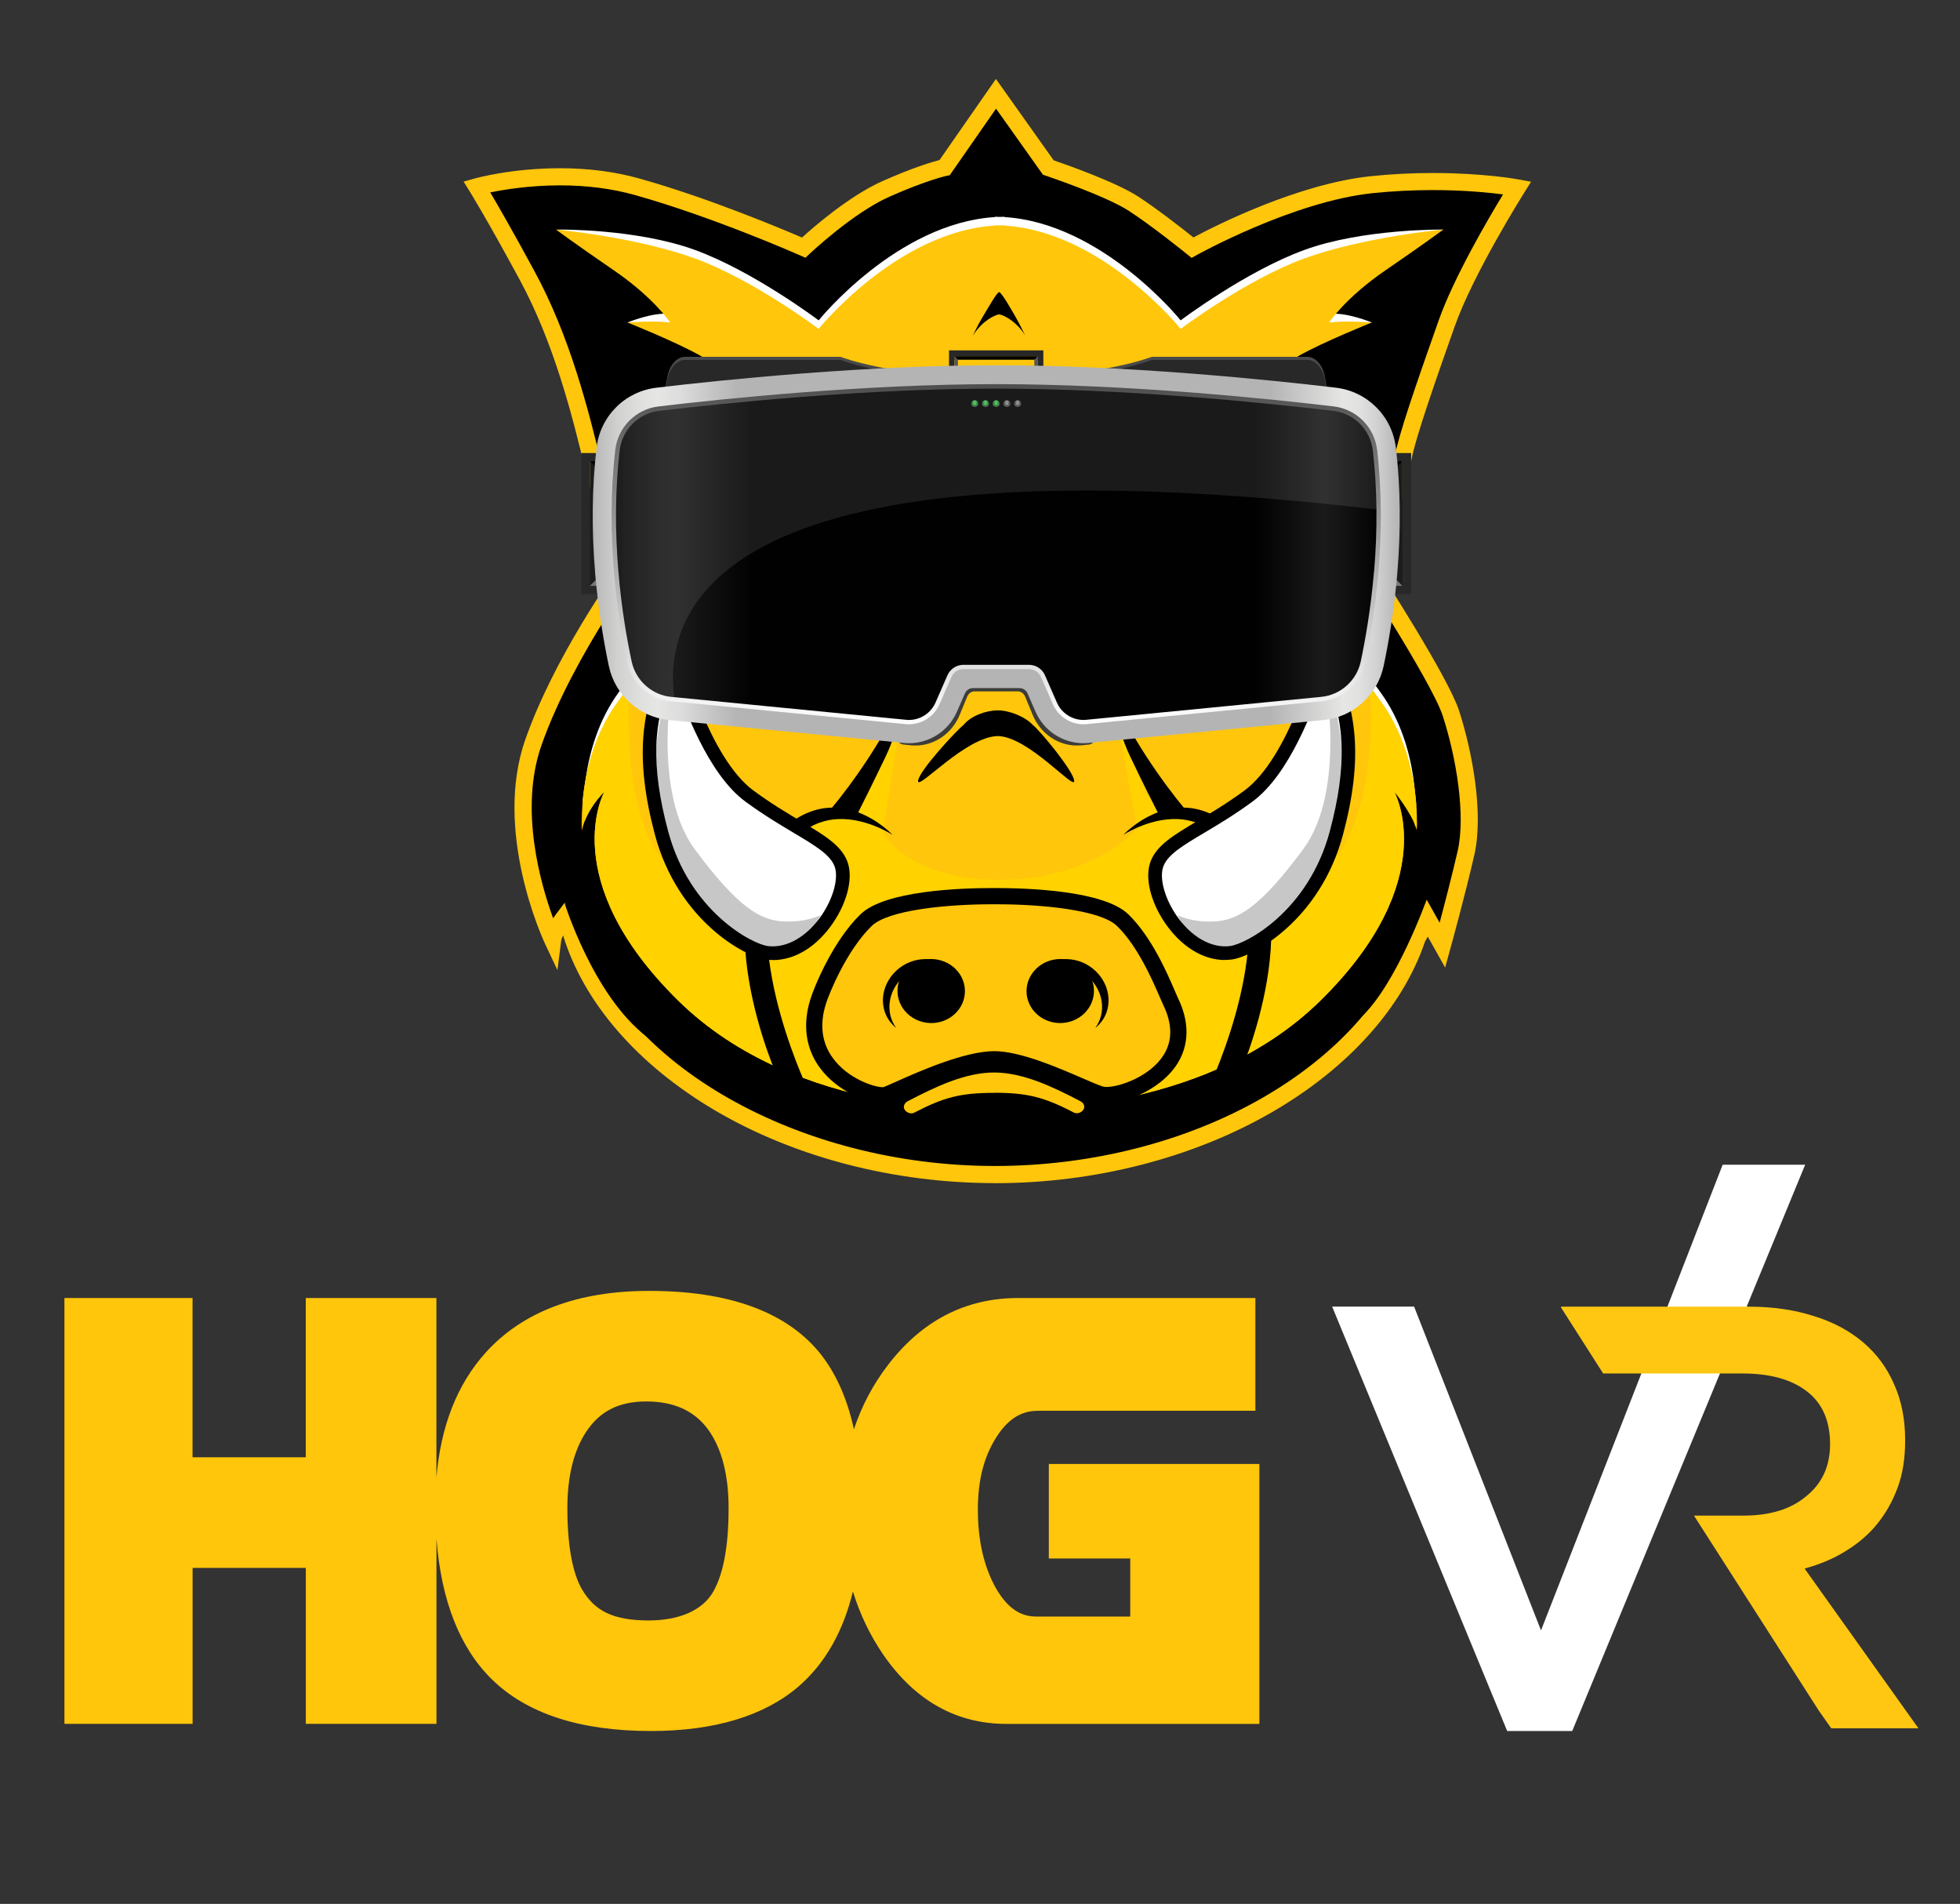 <?xml version="1.0" encoding="UTF-8"?>
<svg xmlns="http://www.w3.org/2000/svg" version="1.1" xmlns:xlink="http://www.w3.org/1999/xlink" viewBox="0 0 358 347.67">
  <rect x="0" y="0" width="358" height="347.67" fill="#333333" stroke="none"/>
  <defs>
    <style>
      .cls-1 {
        fill: url(#linear-gradient);
      }

      .cls-1, .cls-2, .cls-3, .cls-4, .cls-5, .cls-6, .cls-7, .cls-8, .cls-9, .cls-10, .cls-11, .cls-12, .cls-13, .cls-14, .cls-15, .cls-16, .cls-17, .cls-18, .cls-19, .cls-20, .cls-21, .cls-22, .cls-23, .cls-24, .cls-25, .cls-26, .cls-27, .cls-28, .cls-29 {
        stroke-width: 0px;
      }

      .cls-2 {
        fill: #282828;
      }

      .cls-3 {
        fill: #575757;
      }

      .cls-4, .cls-6 {
        fill: #000;
      }

      .cls-5 {
        fill: #3c3c3b;
      }

      .cls-6, .cls-23 {
        opacity: .22;
      }

      .cls-7 {
        fill: url(#linear-gradient-5);
      }

      .cls-7, .cls-8, .cls-12, .cls-16, .cls-29 {
        opacity: .4;
      }

      .cls-8 {
        fill: url(#linear-gradient-4);
      }

      .cls-9 {
        fill: #ffd200;
      }

      .cls-9, .cls-24 {
        mix-blend-mode: multiply;
      }

      .cls-30 {
        isolation: isolate;
      }

      .cls-10 {
        fill: #1c1c1c;
      }

      .cls-11 {
        fill: #4a4a4a;
      }

      .cls-12 {
        fill: url(#linear-gradient-8);
      }

      .cls-13, .cls-24 {
        fill: #ffc60b;
      }

      .cls-14 {
        fill: #010101;
      }

      .cls-15 {
        fill: #767676;
      }

      .cls-16 {
        fill: url(#linear-gradient-6);
      }

      .cls-17 {
        fill: url(#linear-gradient-2);
      }

      .cls-18 {
        fill: #ffc712;
      }

      .cls-19 {
        fill: url(#radial-gradient-2);
      }

      .cls-20 {
        fill: url(#linear-gradient-3);
      }

      .cls-21 {
        fill: url(#radial-gradient-5);
      }

      .cls-22 {
        fill: url(#radial-gradient);
      }

      .cls-23, .cls-25, .cls-27 {
        fill: #fff;
      }

      .cls-24 {
        opacity: .68;
      }

      .cls-26 {
        fill: url(#radial-gradient-3);
      }

      .cls-27 {
        opacity: .1;
      }

      .cls-28 {
        fill: url(#radial-gradient-4);
      }

      .cls-29 {
        fill: url(#linear-gradient-7);
      }
    </style>
    <linearGradient id="linear-gradient" x1="108.25" y1="101.2" x2="255.66" y2="101.2" gradientUnits="userSpaceOnUse">
      <stop offset="0" stop-color="#b4b4b4"/>
      <stop offset="0" stop-color="#b6b6b6"/>
      <stop offset=".03" stop-color="#d0d0cf"/>
      <stop offset=".06" stop-color="#e0e0df"/>
      <stop offset=".08" stop-color="#e6e6e5"/>
      <stop offset=".11" stop-color="#dcdcdc"/>
      <stop offset=".15" stop-color="#c4c4c4"/>
      <stop offset=".18" stop-color="#b4b4b4"/>
      <stop offset=".84" stop-color="#b4b4b4"/>
      <stop offset=".93" stop-color="#e6e6e5"/>
      <stop offset=".95" stop-color="#e1e1e0"/>
      <stop offset=".97" stop-color="#d3d3d3"/>
      <stop offset=".99" stop-color="#bdbdbd"/>
      <stop offset="1" stop-color="#b4b4b4"/>
    </linearGradient>
    <linearGradient id="linear-gradient-2" x1="181.95" y1="70.15" x2="181.95" y2="132.26" gradientUnits="userSpaceOnUse">
      <stop offset="0" stop-color="#4e4e4e"/>
      <stop offset="1" stop-color="#fff"/>
    </linearGradient>
    <linearGradient id="linear-gradient-3" x1="112.5" y1="101.2" x2="251.4" y2="101.2" gradientUnits="userSpaceOnUse">
      <stop offset="0" stop-color="#010101"/>
      <stop offset=".01" stop-color="#090909"/>
      <stop offset=".05" stop-color="#151515"/>
      <stop offset=".08" stop-color="#1a1a1a"/>
      <stop offset=".18" stop-color="#010101"/>
      <stop offset=".84" stop-color="#010101"/>
      <stop offset=".93" stop-color="#1a1a1a"/>
      <stop offset=".95" stop-color="#151515"/>
      <stop offset=".99" stop-color="#070707"/>
      <stop offset="1" stop-color="#010101"/>
    </linearGradient>
    <linearGradient id="linear-gradient-4" x1="178.04" y1="72.95" x2="178.04" y2="74.04" gradientUnits="userSpaceOnUse">
      <stop offset="0" stop-color="#010101"/>
      <stop offset=".08" stop-color="#070707"/>
      <stop offset=".2" stop-color="#191919"/>
      <stop offset=".34" stop-color="#373737"/>
      <stop offset=".5" stop-color="#616161"/>
      <stop offset=".66" stop-color="#979797"/>
      <stop offset=".84" stop-color="#d7d7d7"/>
      <stop offset=".93" stop-color="#fff"/>
    </linearGradient>
    <radialGradient id="radial-gradient" cx="178.04" cy="73.62" fx="178.04" fy="73.62" r=".57" gradientUnits="userSpaceOnUse">
      <stop offset="0" stop-color="#63bc46"/>
      <stop offset=".3" stop-color="#4caa44"/>
      <stop offset="1" stop-color="#1b8541"/>
    </radialGradient>
    <linearGradient id="linear-gradient-5" x1="180" x2="180" xlink:href="#linear-gradient-4"/>
    <radialGradient id="radial-gradient-2" cx="180" fx="180" xlink:href="#radial-gradient"/>
    <linearGradient id="linear-gradient-6" x1="181.95" x2="181.95" xlink:href="#linear-gradient-4"/>
    <radialGradient id="radial-gradient-3" cx="181.95" fx="181.95" xlink:href="#radial-gradient"/>
    <linearGradient id="linear-gradient-7" x1="183.91" x2="183.91" xlink:href="#linear-gradient-4"/>
    <radialGradient id="radial-gradient-4" cx="183.91" cy="73.62" fx="183.91" fy="73.62" r=".57" gradientUnits="userSpaceOnUse">
      <stop offset="0" stop-color="#989898"/>
      <stop offset=".32" stop-color="#7f7f7f"/>
      <stop offset="1" stop-color="#4e4e4e"/>
    </radialGradient>
    <linearGradient id="linear-gradient-8" x1="185.87" x2="185.87" xlink:href="#linear-gradient-4"/>
    <radialGradient id="radial-gradient-5" cx="185.87" fx="185.87" r=".57" xlink:href="#radial-gradient-4"/>
  </defs>
  <g class="cls-30">
    <g id="Layer_1" data-name="Layer 1">
      <g>
        <path class="cls-4" d="M247.65,100.43s3.71-3.9,5.46-6.63c1.76-2.73,2.34-5.66,3.12-9.95.78-4.29,4.49-14.83,8-24.77,3.51-9.95,12.87-24.77,12.87-24.77,0,0-11.51-2.15-26.53-.59-15.02,1.56-32.77,11.51-32.77,11.51,0,0-6.24-5.07-10.73-8-4.49-2.92-15.61-6.63-15.61-6.63l-9.56-13.46-9.37,13.46s-3.71.78-10.73,3.9c-7.02,3.12-15.02,10.72-15.02,10.72,0,0-15.8-7.02-30.43-11.12-14.63-4.1-29.26,0-29.26,0,0,0,2.93,4.68,9.17,16.19,6.24,11.51,9.56,24.19,12.29,35.7,2.73,11.51,8.58,14.43,8.58,14.43,0,0-13.66,17.95-19.7,35.11-5.75,16.33,3.51,36.09,3.51,36.09.2-1.56,1.95-3.9,1.95-3.9,0,0,.4.79,1.39,2.45,7.32,24.31,39.21,44.31,77.46,44.31s69.17-19.45,77.1-43.22c1.24-2.17,1.87-3.55,1.87-3.55l2.73,4.88s2.54-9.17,4.29-16.78c1.75-7.61-.58-18.92-2.73-25.56-2.15-6.63-17.36-29.84-17.36-29.84Z"/>
        <g>
          <path class="cls-4" d="M247.65,100.43s3.71-3.9,5.46-6.63c1.76-2.73,2.34-5.66,3.12-9.95.78-4.29,4.49-14.83,8-24.77,3.51-9.95,12.87-24.77,12.87-24.77,0,0-11.51-2.15-26.53-.59-15.02,1.56-32.77,11.51-32.77,11.51,0,0-6.24-5.07-10.73-8-4.49-2.92-15.61-6.63-15.61-6.63l-9.56-13.46-9.37,13.46s-3.71.78-10.73,3.9c-7.02,3.12-15.02,10.72-15.02,10.72,0,0-15.8-7.02-30.43-11.12-14.63-4.1-29.26,0-29.26,0,0,0,2.93,4.68,9.17,16.19,6.24,11.51,9.56,24.19,12.29,35.7,2.73,11.51,8.58,14.43,8.58,14.43,0,0-13.66,17.95-19.7,35.11-5.75,16.33,3.51,36.09,3.51,36.09.2-1.56,1.95-3.9,1.95-3.9,0,0,.4.79,1.39,2.45,7.32,24.31,39.21,44.31,77.46,44.31s69.17-19.45,77.1-43.22c1.24-2.17,1.87-3.55,1.87-3.55l2.73,4.88s2.54-9.17,4.29-16.78c1.75-7.61-.58-18.92-2.73-25.56-2.15-6.63-17.36-29.84-17.36-29.84Z"/>
          <path class="cls-13" d="M181.75,216.05c-18.43,0-36.58-4.71-51.12-13.26-14.15-8.33-24.01-19.68-27.78-31.98h0c-.18.39-.32.74-.35,1.01l-.68,5.34-2.29-4.87c-.39-.83-9.47-20.52-3.57-37.27,5.19-14.74,15.71-29.77,18.97-34.24-2.1-1.72-5.86-5.85-7.89-14.43-2.64-11.12-5.98-23.95-12.14-35.31-6.13-11.32-9.09-16.06-9.12-16.11l-1.1-1.77,2.01-.56c.27-.08,6.81-1.88,15.59-1.88,5.18,0,10.06.63,14.51,1.88,12.53,3.51,26.06,9.21,29.7,10.78,2.2-2,8.71-7.65,14.7-10.31,5.54-2.46,9.06-3.5,10.42-3.85l10.3-14.8,10.55,14.86c2.23.76,11.37,3.96,15.48,6.64,3.59,2.34,8.19,5.96,10.04,7.44,3.9-2.09,19.07-9.8,32.44-11.19,3.69-.38,7.48-.58,11.28-.58,9.26,0,15.44,1.13,15.7,1.18l2.26.42-1.23,1.95c-.09.15-9.31,14.79-12.72,24.46-3.19,9.03-7.16,20.26-7.94,24.53-.83,4.6-1.47,7.61-3.34,10.51-1.31,2.03-3.58,4.61-4.8,5.95,3,4.63,14.93,23.17,16.88,29.2,2.38,7.37,4.54,18.7,2.77,26.39-1.74,7.55-4.28,16.75-4.31,16.84l-1.01,3.66-3.17-5.65c-.15.28-.32.57-.5.89-4.08,12.05-14.03,23.14-28.05,31.23-14.42,8.32-32.35,12.91-50.48,12.91h0ZM103.17,164.78l1.14,2.24s.4.78,1.33,2.35l.1.17.05.18c7.41,24.63,40.07,43.2,75.96,43.2,17.59,0,34.96-4.44,48.92-12.49,13.42-7.74,22.9-18.28,26.71-29.66l.12-.28c1.18-2.07,1.8-3.41,1.8-3.42l1.28-2.8,2.37,4.23c.9-3.37,2.23-8.5,3.28-13.03,1.53-6.61-.25-17.18-2.7-24.72-2.06-6.36-17.03-29.24-17.18-29.47l-.68-1.03.85-.9s3.63-3.83,5.28-6.4c1.59-2.47,2.14-5.17,2.9-9.38.76-4.19,3.96-13.4,8.06-25.01,2.79-7.91,9.08-18.63,11.78-23.06-2.57-.33-7.12-.79-12.84-.79-3.69,0-7.37.19-10.96.56-14.52,1.51-32,11.22-32.17,11.31l-.92.52-.82-.67c-.06-.05-6.23-5.05-10.6-7.9-4.27-2.78-15.14-6.42-15.25-6.46l-.48-.16-8.57-12.07-8.45,12.15-.61.13s-3.67.8-10.41,3.8c-6.7,2.98-14.5,10.36-14.58,10.43l-.76.72-.95-.42c-.16-.07-15.87-7.02-30.22-11.04-4.18-1.17-8.77-1.76-13.67-1.76-5.54,0-10.2.77-12.73,1.29,1.37,2.31,4.02,6.9,8.09,14.41,6.35,11.7,9.75,24.76,12.44,36.08,2.5,10.53,7.72,13.38,7.77,13.41l1.63.86-1.1,1.48c-.13.18-13.58,17.96-19.47,34.69-4.12,11.7-.14,25.45,2.13,31.62.28-.43.51-.75.62-.88l1.51-2.01h0Z"/>
        </g>
        <path class="cls-25" d="M237.7,104.72c-1.95-4.87-1.95-11.71-1.76-14.04.2-2.34.79-8.58-2.14-11.32-2.93-2.73-5.46-6.24-5.46-6.24,0,0,4.48-7.22,8.97-9.75,4.49-2.53,13.26-4.48,13.26-4.48,0,0-4.68-1.95-7.8-1.56,0,0,2.92-4.49,10.34-9.56,7.41-5.07,10.53-5.85,10.53-5.85,0,0-14.63-.19-25.36,3.71-10.73,3.9-22.63,12.87-22.63,12.87,0,0-14.27-17.75-32.18-18.86v-.06c-.29,0-.59.02-.88.03-.29,0-.58-.03-.88-.03v.06c-17.91,1.12-32.18,18.86-32.18,18.86,0,0-11.9-8.97-22.63-12.87-10.73-3.9-24.97-3.71-24.97-3.71,0,0,2.73.79,10.14,5.85,7.41,5.07,10.34,9.56,10.34,9.56-3.12-.39-7.8,1.56-7.8,1.56,0,0,8.78,1.95,13.27,4.48,4.49,2.54,8.97,9.75,8.97,9.75,0,0-2.53,3.51-5.46,6.24-2.93,2.73-2.34,8.97-2.15,11.32.19,2.34.19,9.17-1.76,14.04-1.97,4.93-7.02,11.51-14.44,21.66-7.41,10.14-6.44,23.21-6.44,23.21.78-3.9,5.31-7.5,5.31-7.5,0,0-10.19,16.47,12.24,38.52,21.76,21.38,56.37,19.82,58.42,19.71,2.05.11,36.66,1.67,58.42-19.71,22.43-22.05,12.26-38.65,12.26-38.65,0,0,4.52,3.73,5.3,7.63,0,0,.98-13.07-6.43-23.21-7.41-10.14-12.47-16.73-14.44-21.66Z"/>
        <path class="cls-13" d="M237.7,106.28c-2.19-4.46-1.95-11.7-1.76-14.04.2-2.34.79-8.58-2.14-11.31-2.93-2.73-5.46-6.24-5.46-6.24,0,0,4.48-7.22,8.97-9.76,4.49-2.53,13.26-6.04,13.26-6.04,0,0-4.68-.39-7.8,0,0,0,2.92-4.49,10.34-9.56,7.41-5.08,10.53-7.42,10.53-7.42,0,0-14.63,1.37-25.36,5.27-10.73,3.9-22.63,12.88-22.63,12.88,0,0-14.27-17.75-32.18-18.87v-.05c-.29,0-.59.02-.88.03-.29,0-.58-.03-.88-.03v.05c-17.91,1.12-32.18,18.87-32.18,18.87,0,0-11.9-8.98-22.63-12.88-10.73-3.9-25.36-5.27-25.36-5.27,0,0,3.12,2.34,10.53,7.42,7.41,5.07,10.34,9.56,10.34,9.56-3.12-.39-7.8,0-7.8,0,0,0,8.78,3.51,13.27,6.04,4.49,2.54,8.97,9.76,8.97,9.76,0,0-2.53,3.51-5.46,6.24-2.93,2.73-2.34,8.97-2.15,11.31.19,2.34.48,9.36-1.76,14.04-2.29,4.79-7.02,11.51-14.44,21.66-7.41,10.14-6.76,23.66-6.76,23.66.78-3.9,4.42-7.47,4.42-7.47,0,0-8.97,16,13.46,38.04,21.76,21.38,56.37,19.82,58.42,19.71,2.05.11,36.66,1.67,58.42-19.71,22.43-22.04,13.46-38.04,13.46-38.04,0,0,3.31,3.12,4.09,7.02,0,0,.98-13.07-6.43-23.21-7.41-10.14-12.1-16.89-14.44-21.66Z"/>
        <g>
          <path class="cls-13" d="M258.77,151.63s.14-1.85-.08-4.7c-.07,1.05-.18,2.15-.32,3.28.16.46.3.93.4,1.41Z"/>
          <path class="cls-24" d="M106.28,151.63c.11-.57.29-1.12.49-1.65-.16-1.35-.27-2.65-.34-3.87-.32,3.31-.16,5.52-.16,5.52Z"/>
          <path class="cls-13" d="M250.2,125.44c.27,3.42,1.68,27.37-10.58,35.6-14.14,9.49-21.56-10.38-21.56-10.38,0,0-4.1-4.5-6.46-4.11-2.36.39-4.7-7.83-4.7-7.83l-3.72-12.14,4.5,24.86s-8.1,9.2-25.09,9.2-21.3-8.62-21.3-8.62l3.91-25.25-4.7,12.13s-1.88,8.42-4.25,8.03c-2.36-.39-9.45,4.5-9.45,4.5,0,0-6.1,17.4-21.24,9.59-13.15-6.79-10.47-35.63-10.47-35.63,0,0-.29.27-.76.75-.52.71-1.04,1.44-1.59,2.19-4.38,6-5.84,13.01-6.31,17.77.07,1.23.17,2.52.34,3.87,1.2-3.11,3.62-5.4,3.62-5.4,0,0-9,16.06,13.51,38.17,21.83,21.46,56.57,19.89,58.63,19.78,2.06.11,36.79,1.68,58.63-19.78,22.51-22.12,13.5-38.17,13.5-38.17,0,0,2.55,2.41,3.71,5.63.14-1.14.24-2.23.32-3.28-.37-4.74-1.73-12.24-6.38-18.59-.73-1.01-1.43-1.97-2.11-2.91Z"/>
          <path class="cls-9" d="M250.2,125.44c.27,3.42,1.68,27.37-10.58,35.6-14.14,9.49-21.56-10.38-21.56-10.38,0,0-4.1-4.5-6.46-4.11-2.36.39-4.7-7.83-4.7-7.83l-3.72-12.14,4.5,24.86s-8.1,9.2-25.09,9.2-21.3-8.62-21.3-8.62l3.91-25.25-4.7,12.13s-1.88,8.42-4.25,8.03c-2.36-.39-9.45,4.5-9.45,4.5,0,0-6.1,17.4-21.24,9.59-13.15-6.79-10.47-35.63-10.47-35.63,0,0-.29.27-.76.75-.52.71-1.04,1.44-1.59,2.19-4.38,6-5.84,13.01-6.31,17.77.07,1.23.17,2.52.34,3.87,1.2-3.11,3.62-5.4,3.62-5.4,0,0-9,16.06,13.51,38.17,21.83,21.46,56.57,19.89,58.63,19.78,2.06.11,36.79,1.68,58.63-19.78,22.51-22.12,13.5-38.17,13.5-38.17,0,0,2.94,3.55,4.09,6.77.14-1.14-.14-3.37-.07-4.42-.37-4.74-1.73-12.24-6.38-18.59-.73-1.01-1.43-1.97-2.11-2.91Z"/>
        </g>
        <path class="cls-4" d="M224.96,151.15c-3.06-2.67-6.04-3.63-8.74-3.67-2.79-3.29-11.24-14.58-13.11-21.95,0,0,.26,6.24,3.38,12.74,2.51,5.23,4.34,8.86,4.97,10.08-3.79,1.42-6.27,4.1-6.27,4.1,0,0,14.57-9.62,21.07,6.25,6.5,15.86-6.11,41.35-6.11,41.35,0,0,5.2-2.08,5.72-2.73.52-.65,14.57-32.64-.91-46.17Z"/>
        <path class="cls-4" d="M143.25,151.15c3.06-2.67,6.04-3.63,8.73-3.67,2.79-3.29,11.24-14.58,13.11-21.95,0,0-.26,6.24-3.38,12.74-2.51,5.23-4.34,8.86-4.96,10.08,3.79,1.42,6.27,4.1,6.27,4.1,0,0-14.56-9.62-21.07,6.25-6.5,15.86,6.12,41.35,6.12,41.35,0,0-5.21-2.08-5.72-2.73-.52-.65-14.57-32.64.91-46.17Z"/>
        <path class="cls-25" d="M204.93,87.16s16.54-20.13,29.26-9.56c12.68,10.54.39,23.41-2.73,28.88,0,0,19.31-46.82-26.53-19.32Z"/>
        <path class="cls-25" d="M159.57,87.16s-15.39-19.93-28.11-9.36c-12.68,10.53-1.85,23.8,1.95,28.48,0,0-19.67-46.62,26.16-19.12Z"/>
        <path class="cls-4" d="M204.93,86.39s17.21-21.05,29.65-10.14c14.5,12.71-.59,28.87-4.68,32.58,0,0,20.87-49.94-24.97-22.44Z"/>
        <path class="cls-4" d="M159.57,86.39s-16.92-20.71-29.65-10.14c-12.68,10.53.58,28.87,4.68,32.58,0,0-20.87-49.94,24.97-22.44Z"/>
        <path class="cls-4" d="M191.23,107.28s-1.46-3.57-3.13-6.05c-1.63-2.42-4.71-5.65-5.45-5.66h-.01c-.74,0-3.81,3.24-5.45,5.66-1.62,2.38-3.13,6.05-3.13,6.05,2.94-4.93,7.89-7.84,8.59-7.83.7,0,5.65,2.91,8.59,7.83Z"/>
        <path class="cls-4" d="M188.98,84.05s-1.17-2.58-2.31-4.47c-1.12-1.84-3.48-6.09-4.03-6.1h0c-.54,0-2.97,4.31-4.02,6.1-1.12,1.9-2.31,4.47-2.31,4.47,2.17-3.64,5.65-5.51,6.34-5.51.7,0,4.16,1.87,6.34,5.51Z"/>
        <path class="cls-4" d="M187.29,61.33s-.92-1.89-1.75-3.38c-.8-1.42-2.64-4.61-3.05-4.61h0s0,0,0,0h0s0,0,0,0c-.41,0-2.23,3.28-3.05,4.61-.87,1.42-1.75,3.38-1.75,3.38,1.64-2.75,4.21-3.91,4.8-3.91s3.16,1.16,4.81,3.91Z"/>
        <g>
          <g>
            <path class="cls-25" d="M140.1,174c-3.75-.48-15.31-7.1-19.27-21.9-3.95-14.81-2.23-24.03,2.59-31.77,0,0,4.94,18.79,13.47,25.05,8.52,6.26,15.04,8.22,16.67,12.3,2.1,5.24-4.87,17.43-13.47,16.33Z"/>
            <path class="cls-4" d="M141.19,175.31c-.42,0-.84-.03-1.26-.08-3.77-.49-16.1-7.05-20.31-22.82-3.66-13.72-2.82-23.82,2.74-32.75l1.53-2.45.74,2.79c.05.18,4.93,18.44,13,24.37,3.21,2.36,6.09,4.08,8.64,5.59,4.23,2.52,7.29,4.34,8.46,7.25,1.15,2.87.15,7.3-2.55,11.29-2.93,4.33-6.93,6.82-10.98,6.82h0ZM123.06,123.49c-3.92,7.75-4.2,16.41-1.03,28.28,3.92,14.68,15.34,20.62,18.22,20.99,3.44.44,7.19-1.73,9.85-5.66,2.18-3.23,3.13-6.91,2.31-8.97-.85-2.13-3.61-3.76-7.42-6.03-2.46-1.47-5.53-3.29-8.84-5.72-6.81-5-11.32-17.27-13.09-22.88h0Z"/>
          </g>
          <path class="cls-6" d="M122.93,123.62s-3.96,20.73,3.95,31.43c7.91,10.7,11.99,12.98,16.19,13.21,4.2.23,6.79-1.14,6.79-1.14,0,0-3.54,7.28-7.91,7.18-9.27-.23-30.02-23.12-19.03-50.68Z"/>
        </g>
        <g>
          <g>
            <path class="cls-25" d="M224.84,174c3.75-.48,15.31-7.1,19.27-21.9,3.95-14.81,2.22-24.03-2.59-31.77,0,0-4.94,18.79-13.47,25.05-8.52,6.26-15.04,8.22-16.68,12.3-2.1,5.24,4.87,17.43,13.48,16.33Z"/>
            <path class="cls-4" d="M223.74,175.31c-4.04,0-8.04-2.49-10.98-6.82-2.7-3.99-3.71-8.42-2.56-11.29,1.17-2.91,4.23-4.73,8.46-7.25,2.54-1.51,5.43-3.23,8.64-5.59,8.08-5.94,12.95-24.18,13-24.37l.74-2.8,1.53,2.45c5.56,8.94,6.4,19.04,2.74,32.75-4.21,15.77-16.54,22.33-20.31,22.82-.42.05-.84.08-1.26.08h0ZM241.87,123.49c-1.77,5.61-6.28,17.88-13.09,22.88-3.31,2.43-6.37,4.26-8.84,5.72-3.81,2.27-6.57,3.91-7.42,6.04-.82,2.06.13,5.74,2.31,8.97,2.66,3.94,6.4,6.1,9.85,5.66,2.88-.37,14.3-6.31,18.22-20.99,3.17-11.87,2.89-20.52-1.03-28.28h0Z"/>
          </g>
          <path class="cls-6" d="M242.01,123.62s3.95,20.73-3.96,31.43c-7.91,10.7-11.98,12.98-16.19,13.21-4.2.23-6.79-1.14-6.79-1.14,0,0,3.54,7.28,7.91,7.18,9.27-.23,30.02-23.12,19.03-50.68Z"/>
        </g>
        <g>
          <g>
            <path class="cls-13" d="M195.42,204.58c-5.26-2.75-8.17-3.44-13.84-3.44-5.68,0-8.59.69-13.85,3.44-.63.33-1.34.37-2.03.19-.68-.18-1.33-.59-1.76-1.23-.43-.64-.54-1.4-.34-2.11.2-.7.71-1.36,1.46-1.75,5.16-2.69,10.81-5.43,16.51-5.43,5.7,0,11.35,2.74,16.51,5.43.75.39,1.26,1.05,1.46,1.75.2.71.08,1.47-.34,2.11-.43.64-1.08,1.05-1.76,1.24-.68.18-1.39.13-2.02-.2h0Z"/>
            <path class="cls-4" d="M196.66,206.47c-.71,0-1.37-.16-1.98-.48-4.95-2.59-7.64-3.26-13.11-3.26s-8.16.67-13.11,3.26c-.95.5-2.08.61-3.17.32-1.11-.29-2.06-.96-2.68-1.89-.67-1.01-.87-2.26-.55-3.42.33-1.16,1.15-2.15,2.25-2.73,5.45-2.84,11.26-5.61,17.25-5.61,5.98,0,11.8,2.77,17.25,5.61,1.11.58,1.93,1.58,2.25,2.73.33,1.16.12,2.41-.55,3.42-.61.92-1.56,1.59-2.68,1.89-.4.1-.79.16-1.18.16h0ZM181.56,199.55c6.03,0,9.16.78,14.59,3.62.25.13.56.15.88.07.2-.05.59-.2.84-.58.17-.25.21-.53.14-.8-.09-.31-.34-.6-.67-.77-5.09-2.65-10.51-5.24-15.77-5.24-5.27,0-10.68,2.59-15.78,5.25-.33.17-.58.46-.66.78-.08.27-.03.55.13.8.25.37.63.52.84.58.33.09.63.06.88-.07,5.43-2.84,8.56-3.62,14.57-3.62h0Z"/>
          </g>
          <g>
            <path class="cls-13" d="M213.79,182.85c-.9-1.85-3.94-10.16-8.75-14.82-4.57-4.43-21.8-4.39-23.42-4.38-1.62-.01-18.86-.06-23.43,4.38-4.8,4.66-8.13,12.86-8.75,14.82-4.08,12.97,10.16,17.92,12.42,17.07,2.22-.83,13.36-6.46,19.76-6.49,6.4.02,17.42,6.04,19.75,6.49,3.67.7,18.48-4.66,12.41-17.07Z"/>
            <path class="cls-4" d="M161.2,201.49c-2.8,0-8.34-2.26-11.45-6.5-2.6-3.54-3.19-7.89-1.71-12.59.62-1.99,4-10.46,9.13-15.44,4.46-4.33,18.28-4.79,24.01-4.79h.46s.44,0,.44,0c5.73,0,19.55.47,24.01,4.79,4.24,4.11,7.1,10.74,8.47,13.93.24.57.44,1.01.57,1.3,2.7,5.52,1.46,9.58-.06,12.01-3.26,5.23-10.8,7.76-13.96,7.16-.85-.16-2.17-.73-4.62-1.79-4.29-1.86-10.76-4.66-14.86-4.68-4.84.02-13.04,3.67-16.97,5.42-1.04.46-1.79.8-2.26.97-.33.12-.72.18-1.18.18h0ZM181.17,165.13c-8.24,0-18.93,1.04-21.95,3.96-4.63,4.5-7.82,12.47-8.36,14.2-1.2,3.81-.77,7.16,1.28,9.95,2.76,3.77,7.54,5.29,9.06,5.29.13,0,.19-.01.19-.01.34-.13,1.1-.47,2.05-.89,4.44-1.98,12.7-5.66,18.18-5.68,4.72.02,11.53,2.97,16.04,4.92,1.69.73,3.43,1.49,4,1.59.08.02.23.03.46.03,2.43,0,8-1.95,10.43-5.85,1.63-2.61,1.6-5.69-.09-9.15-.15-.31-.36-.8-.63-1.42-1.3-3.01-4-9.28-7.81-12.98-3.01-2.92-13.7-3.96-21.94-3.96h-.44s-.46,0-.46,0h0Z"/>
          </g>
          <g>
            <path class="cls-4" d="M198.09,185.02c-2.36,2.33-6.25,2.41-8.71.17-2.45-2.24-2.51-5.93-.15-8.26,2.36-2.33,6.26-2.41,8.7-.18,2.45,2.23,2.52,5.94.16,8.27Z"/>
            <path class="cls-4" d="M198.9,178.52c2.72,2.56,3.15,6.48,1.16,9.18.21-.16.41-.34.6-.53,2.64-2.66,2.38-7.08-.58-9.88-2.96-2.78-7.5-2.87-10.15-.21-.21.22-.41.46-.58.7,2.69-2.11,6.8-1.85,9.55.74Z"/>
          </g>
          <g>
            <path class="cls-4" d="M165.66,185.02c2.36,2.33,6.26,2.41,8.7.17,2.45-2.24,2.52-5.93.16-8.26-2.37-2.33-6.26-2.41-8.71-.18-2.45,2.23-2.51,5.94-.15,8.27Z"/>
            <path class="cls-4" d="M164.85,178.52c-2.72,2.56-3.15,6.48-1.16,9.18-.21-.16-.41-.34-.6-.53-2.64-2.66-2.38-7.08.58-9.88,2.96-2.78,7.51-2.87,10.15-.21.22.22.41.46.59.7-2.69-2.11-6.8-1.85-9.55.74Z"/>
          </g>
        </g>
        <path class="cls-4" d="M196.21,142.64c0,1.67-8.34-8.09-13.94-8.23-5.85.09-14.58,9.9-14.58,8.23s6.91-9.16,8.3-10.25c1.38-1.71,4.16-2.67,6.28-2.67s5,1.17,6.38,2.67c1.39,1.09,7.56,8.58,7.56,10.25Z"/>
        <g>
          <g>
            <path class="cls-4" d="M187.77,118.38s8.34-.55,13.26-2.93c5.66-2.73,6.63-5.66,6.63-5.66h-6.04s6.44-3.12,10.53-7.02c3.45-3.29,5.07-6.63,8.58-8.2,3.46-1.54,6.24-1.56,6.24-1.56,0,0-3.71,2.54-4.1,5.86-.39,3.31,1.75,7.02-.39,11.51-2.15,4.48-4.87,7.02-8.58,7.41-3.71.39-8.97-.2-8.97-.2,0,0,2.34,2.34,5.07,2.34s5.85-.59,5.85-.59c0,0-12.48,7.61-28.09-.98Z"/>
            <path class="cls-25" d="M206.95,114.21l5.59-5.2s1.56.65,2.73-.52c1.17-1.17.91-1.69.91-1.69,0,0-1.3.52-1.82.19,0,0,4.94-4.48,5.98-4.87,1.04-.39,1.56,6.5-1.95,9.62-3.51,3.12-7.15,4.03-11.44,2.47Z"/>
            <path class="cls-13" d="M209.81,111.68s5.97-.18,7.38-3c1.41-2.81.15-4.29.15-4.29,0,0-6.04,4.88-7.54,7.29"/>
            <path class="cls-4" d="M211.76,108.62s1.62.65,2.79-.13c1.17-.78,1.3-1.69,1.3-1.69,0,0-3.51,1.43-2.21-.91,1.3-2.34-1.88,2.73-1.88,2.73Z"/>
          </g>
          <path class="cls-25" d="M219.51,105.8l-.51-1.08s-1.43.27-2.29,1.21c-.86.94-.7,1.01-1.35,1.35-.82.42-1.32-.03-1.32-.03,0,0,2.72-2.7,4.45-3.88,1.58-1.07,2.21,1.64,2.1,1.89-.11.24-1.08.54-1.08.54Z"/>
        </g>
        <g>
          <g>
            <path class="cls-4" d="M176.75,118.38s-8.34-.55-13.27-2.93c-5.66-2.73-6.63-5.66-6.63-5.66h6.05s-6.44-3.12-10.53-7.02c-3.45-3.29-5.07-6.63-8.58-8.2-3.46-1.54-6.24-1.56-6.24-1.56,0,0,3.71,2.54,4.1,5.86.39,3.31-1.75,7.02.39,11.51,2.15,4.48,4.88,7.02,8.58,7.41,3.71.39,8.97-.2,8.97-.2,0,0-2.34,2.34-5.07,2.34s-5.85-.59-5.85-.59c0,0,12.49,7.61,28.09-.98Z"/>
            <path class="cls-25" d="M157.57,114.21l-5.59-5.2s-1.56.65-2.73-.52c-1.17-1.17-.91-1.69-.91-1.69,0,0,1.3.52,1.82.19,0,0-4.94-4.48-5.98-4.87-1.04-.39-1.56,6.5,1.95,9.62,3.51,3.12,7.15,4.03,11.44,2.47Z"/>
            <path class="cls-13" d="M154.7,111.68s-5.97-.18-7.38-3c-1.41-2.81-.15-4.29-.15-4.29,0,0,6.04,4.88,7.54,7.29"/>
            <path class="cls-4" d="M152.75,108.62s-1.62.65-2.8-.13c-1.17-.78-1.3-1.69-1.3-1.69,0,0,3.51,1.43,2.21-.91-1.3-2.34,1.89,2.73,1.89,2.73Z"/>
          </g>
          <path class="cls-25" d="M145,105.8l.51-1.08s1.43.27,2.29,1.21c.86.94.7,1.01,1.35,1.35.82.42,1.32-.03,1.32-.03,0,0-2.72-2.7-4.45-3.88-1.58-1.07-2.21,1.64-2.1,1.89.11.24,1.08.54,1.08.54Z"/>
        </g>
        <path class="cls-4" d="M260.63,164.13s-5.54,15.64-12.08,21.68c-6.53,6.04,12.08-21.68,12.08-21.68Z"/>
        <path class="cls-4" d="M103.06,164.72s5.25,17.12,15.14,24.65c9.9,7.52-15.14-24.65-15.14-24.65Z"/>
        <path class="cls-4" d="M170.07,203.82s8.71-5.35,16.53-2.57c7.82,2.77,9.6,3.86,9.6,3.86,0,0-27.02,2.57-27.02,2.18s.89-3.46.89-3.46Z"/>
      </g>
      <g>
        <path class="cls-5" d="M163.87,113.91v20.77c0,.66.49,1.22,1.13,1.28l1.35.14c.29.03.58.04.86.04,3.51,0,6.7-2.21,8.1-5.64l1.36-3.31c.24-.57.77-.94,1.36-.94h7.85c.59,0,1.12.37,1.36.94l1.36,3.31c1.41,3.43,4.59,5.64,8.1,5.64.29,0,.58-.02.86-.04l1.35-.14c.64-.07,1.13-.62,1.13-1.28v-20.77h-36.16Z"/>
        <g>
          <g>
            <polygon class="cls-2" points="107.73 84.21 111.93 84.21 111.93 82.73 106.16 82.73 106.16 108.48 111.93 108.48 111.93 106.99 107.73 106.99 107.73 84.21"/>
            <rect class="cls-10" x="107.73" y="84.21" width=".98" height="22.78"/>
            <polygon class="cls-14" points="108.71 85.19 107.73 84.21 111.93 84.21 111.93 85.19 108.71 85.19"/>
            <polygon class="cls-15" points="108.71 106.02 107.73 106.99 111.93 106.99 111.93 106.02 108.71 106.02"/>
          </g>
          <g>
            <polygon class="cls-2" points="256.17 84.21 251.98 84.21 251.98 82.73 257.75 82.73 257.75 108.48 251.98 108.48 251.98 106.99 256.17 106.99 256.17 84.21"/>
            <rect class="cls-10" x="255.2" y="84.21" width=".98" height="22.78" transform="translate(511.37 191.21) rotate(180)"/>
            <polygon class="cls-14" points="255.2 85.19 256.17 84.21 251.98 84.21 251.98 85.19 255.2 85.19"/>
            <polygon class="cls-15" points="255.2 106.02 256.17 106.99 251.98 106.99 251.98 106.02 255.2 106.02"/>
          </g>
        </g>
        <g>
          <polygon class="cls-2" points="174.33 65.04 174.33 67.85 173.34 67.85 173.34 63.98 190.57 63.98 190.57 67.85 189.58 67.85 189.58 65.04 174.33 65.04"/>
          <rect class="cls-14" x="181.63" y="57.74" width=".65" height="15.25" transform="translate(247.32 -116.59) rotate(90)"/>
          <polygon class="cls-3" points="174.98 65.69 174.33 65.04 174.33 67.85 174.98 67.85 174.98 65.69"/>
          <polygon class="cls-3" points="188.92 65.69 189.58 65.04 189.58 67.85 188.92 67.85 188.92 65.69"/>
        </g>
        <g>
          <path class="cls-11" d="M241.99,68.76c-.4-2.13-1.72-3.6-3.22-3.6h-28.4s-9.45,3.77-28.42,3.77-28.42-3.77-28.42-3.77h-28.4c-1.5,0-2.81,1.47-3.22,3.6l-.98,5.22h122.04l-.98-5.22Z"/>
          <path class="cls-2" d="M241.99,69.32c-.4-2.13-1.72-3.6-3.22-3.6h-28.4s-9.45,3.77-28.42,3.77-28.42-3.77-28.42-3.77h-28.4c-1.5,0-2.81,1.47-3.22,3.6l-.98,5.22h122.04l-.98-5.22Z"/>
        </g>
        <path class="cls-1" d="M254.96,81.77c-.16-1.41-.56-2.77-1.18-4.04-.6-1.24-1.41-2.37-2.38-3.34-.98-.98-2.1-1.79-3.33-2.39-1.27-.63-2.63-1.03-4.04-1.2-5.97-.71-15.4-1.73-26.36-2.58-13.04-1.01-25.06-1.52-35.71-1.52s-22.67.51-35.71,1.52c-10.97.85-20.39,1.87-26.36,2.58-1.41.17-2.77.57-4.04,1.19-1.24.61-2.36,1.41-3.33,2.39-.98.98-1.78,2.1-2.38,3.34-.62,1.27-1.02,2.63-1.18,4.04-.84,7.21-.92,14.93-.25,22.94.6,7.1,1.69,13.14,2.5,16.95.28,1.31.76,2.56,1.44,3.71.66,1.13,1.49,2.14,2.46,3.01.97.87,2.07,1.58,3.26,2.11,1.22.54,2.52.88,3.85,1.01l42.86,4.18c.31.03.62.05.93.05,3.8,0,7.24-2.25,8.77-5.74l1.47-3.37c.26-.58.83-.96,1.47-.96h8.49c.64,0,1.21.38,1.47.96l1.47,3.37c1.52,3.48,4.96,5.74,8.77,5.74.31,0,.62-.02.93-.05l42.86-4.18c1.33-.13,2.63-.47,3.85-1.01,1.19-.53,2.29-1.24,3.26-2.11.97-.87,1.8-1.88,2.46-3.01.67-1.15,1.16-2.4,1.44-3.71.81-3.81,1.9-9.84,2.5-16.95.67-8,.59-15.72-.25-22.93Z"/>
        <path class="cls-17" d="M251.53,82.17c-.48-4.16-3.75-7.45-7.92-7.95-11.89-1.41-37.47-4.07-61.66-4.07s-49.77,2.66-61.66,4.07c-4.16.49-7.43,3.78-7.91,7.94-1.83,15.79.46,30.62,2.2,38.77.82,3.86,4.04,6.74,7.97,7.12l42.86,4.18c2.64.26,5.14-1.21,6.2-3.64l2.17-4.96c.38-.87,1.25-1.44,2.2-1.44h11.96c.95,0,1.82.57,2.2,1.44l2.17,4.96c1.06,2.43,3.56,3.9,6.2,3.64l42.86-4.18c3.92-.38,7.15-3.26,7.97-7.12,1.74-8.15,4.03-22.97,2.2-38.76Z"/>
        <path class="cls-20" d="M250.97,104.35c-.58,6.88-1.64,12.72-2.42,16.42-.37,1.73-1.26,3.26-2.57,4.43-1.31,1.18-2.94,1.89-4.69,2.06l-42.86,4.18c-.17.02-.35.03-.52.03h0c-2.11,0-4.02-1.25-4.87-3.19l-2.17-4.96c-.51-1.17-1.66-1.92-2.93-1.92h-11.96c-1.27,0-2.42.75-2.93,1.92l-2.17,4.96c-.85,1.94-2.76,3.19-4.87,3.19-.17,0-.35,0-.52-.03l-42.31-4.13-.55-.05c-1.75-.17-3.38-.88-4.69-2.06-1.31-1.17-2.2-2.71-2.57-4.43-.79-3.69-1.85-9.54-2.42-16.42-.65-7.73-.57-15.16.23-22.09.21-1.83,1.05-3.56,2.35-4.87,1.3-1.31,3.03-2.15,4.86-2.36,5.93-.71,15.29-1.72,26.19-2.56,12.93-1,24.84-1.5,35.38-1.5s22.45.51,35.38,1.5c10.89.84,20.25,1.86,26.19,2.56,1.83.22,3.56,1.06,4.87,2.37,1.3,1.31,2.14,3.04,2.35,4.88.4,3.47.62,7.06.66,10.76.04,3.69-.1,7.47-.43,11.33Z"/>
        <path class="cls-27" d="M251.4,93.02c-120.22-13.98-130.39,17.97-128.23,34.29l-.55-.05c-1.75-.17-3.38-.88-4.69-2.06-1.31-1.17-2.2-2.71-2.57-4.43-.79-3.69-1.85-9.54-2.42-16.42-.65-7.73-.57-15.16.23-22.09.21-1.83,1.05-3.56,2.35-4.87,1.3-1.31,3.03-2.15,4.86-2.36,5.93-.71,15.29-1.72,26.19-2.56,12.93-1,24.84-1.5,35.38-1.5s22.45.51,35.38,1.5c10.89.84,20.25,1.86,26.19,2.56,1.83.22,3.56,1.06,4.87,2.37,1.3,1.31,2.14,3.04,2.35,4.88.4,3.47.62,7.06.66,10.76Z"/>
        <g>
          <g>
            <circle class="cls-8" cx="178.04" cy="73.62" r=".66"/>
            <circle class="cls-22" cx="178.04" cy="73.62" r=".57"/>
            <ellipse class="cls-23" cx="178.04" cy="73.32" rx=".35" ry=".19"/>
            <ellipse class="cls-23" cx="178.04" cy="73.77" rx=".25" ry=".14"/>
          </g>
          <g>
            <circle class="cls-7" cx="180" cy="73.62" r=".66"/>
            <circle class="cls-19" cx="180" cy="73.62" r=".57"/>
            <ellipse class="cls-23" cx="180" cy="73.32" rx=".35" ry=".19"/>
            <ellipse class="cls-23" cx="180" cy="73.77" rx=".25" ry=".14"/>
          </g>
          <g>
            <circle class="cls-16" cx="181.95" cy="73.62" r=".66"/>
            <circle class="cls-26" cx="181.95" cy="73.62" r=".57"/>
            <ellipse class="cls-23" cx="181.95" cy="73.32" rx=".35" ry=".19"/>
            <ellipse class="cls-23" cx="181.95" cy="73.77" rx=".25" ry=".14"/>
          </g>
          <g>
            <circle class="cls-29" cx="183.91" cy="73.62" r=".66"/>
            <circle class="cls-28" cx="183.91" cy="73.62" r=".57"/>
            <ellipse class="cls-23" cx="183.91" cy="73.32" rx=".35" ry=".19"/>
            <ellipse class="cls-23" cx="183.91" cy="73.77" rx=".25" ry=".14"/>
          </g>
          <g>
            <circle class="cls-12" cx="185.87" cy="73.62" r=".66"/>
            <circle class="cls-21" cx="185.87" cy="73.62" r=".57"/>
            <ellipse class="cls-23" cx="185.87" cy="73.32" rx=".35" ry=".19"/>
            <ellipse class="cls-23" cx="185.87" cy="73.77" rx=".25" ry=".14"/>
          </g>
        </g>
      </g>
      <g>
        <polygon class="cls-25" points="281.47 297.73 258.29 238.6 243.32 238.6 275.29 316.1 287.17 316.1 319.2 238.6 319.04 238.6 329.72 212.69 314.65 212.69 302.61 243.62 302.61 243.62 281.47 297.73"/>
        <path class="cls-18" d="M350.39,315.58l-20.78-29.15c2.72-.73,5.23-1.78,7.43-3.14,2.25-1.36,4.19-2.98,5.81-4.97,1.57-1.94,2.83-4.13,3.77-6.7.94-2.51,1.36-5.39,1.36-8.63,0-3.72-.63-7.12-1.99-10.15-1.31-3.04-3.19-5.6-5.65-7.69-2.46-2.09-5.44-3.72-9-4.81-3.56-1.15-7.54-1.73-11.93-1.73h-34.28v.16l7.69,12.04h25.43c5.08,0,9,1.1,11.83,3.3,2.77,2.15,4.19,5.34,4.19,9.63,0,3.98-1.47,7.17-4.34,9.47-2.83,2.41-6.7,3.56-11.57,3.56h-8.95l22.82,35.64,2.25,3.19h15.91Z"/>
      </g>
      <path class="cls-13" d="M191.57,267.34v17.26h14.87v10.6h-17.12c-1.95,0-4.85-.56-7.54-5.41-2.1-3.84-3.17-8.58-3.17-14.08s1.12-9.66,3.33-13.19c2.74-4.39,5.73-4.9,7.74-4.9h39.62v-20.59h-43.33c-9.56,0-17.56,4.11-23.77,12.22-2.73,3.55-4.81,7.48-6.23,11.75-1.28-5.86-3.44-10.58-6.51-14.26-6.16-7.3-16.55-11.01-30.89-11.01-13.09,0-23.15,3.81-29.9,11.31-5.17,5.75-8.17,13.4-8.96,22.8v-32.81h-23.86v29.08h-20.68v-29.08H11.77v77.76h23.41v-28.48h20.68v28.48h23.86v-33.83c.86,11.31,4.25,19.95,10.13,25.71,6.38,6.26,16.14,9.43,29.01,9.43,11.62,0,20.71-2.74,27.02-8.15,4.79-4.15,8.11-9.95,9.91-17.33,1.28,4.18,3.15,8.06,5.59,11.61,5.78,8.34,13.33,12.57,22.43,12.57h46.22v-47.46h-38.46ZM130.3,290.62c-2.05,3.61-6.49,5.29-11.83,5.29-6.58,0-9.86-1.82-12.11-5.58-1.25-2.08-2.73-6.35-2.73-14.92,0-5.82,1.16-10.52,3.45-13.97,2.51-3.77,5.99-5.52,10.96-5.52s8.76,1.64,11.31,5.14c2.47,3.43,3.73,8.25,3.73,14.35,0,6.84-.93,11.95-2.78,15.2Z"/>
    </g>
  </g>
</svg>